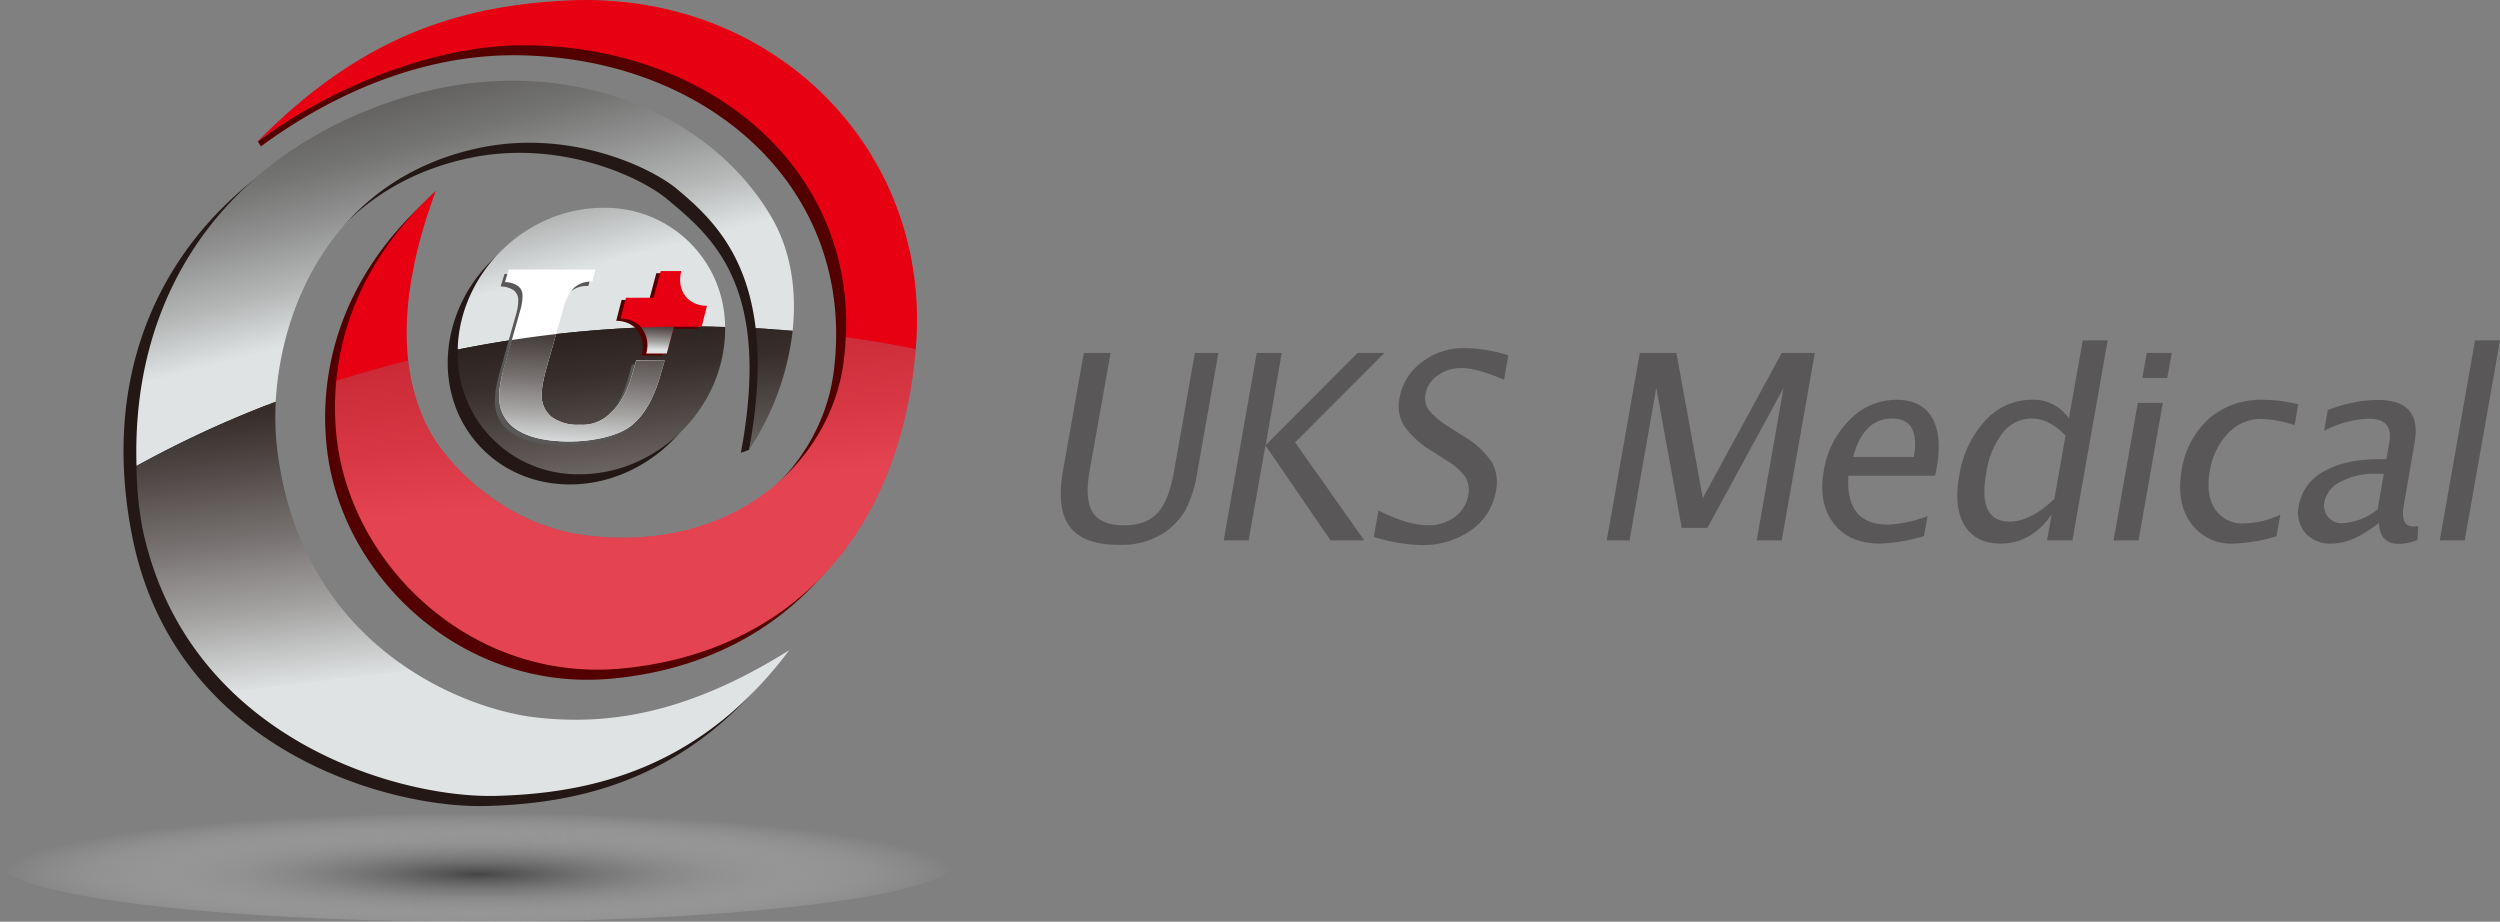 <svg xmlns="http://www.w3.org/2000/svg" xmlns:xlink="http://www.w3.org/1999/xlink" viewBox="0 0 466.78 172.09"><rect x="0" y="0" width="466.78" height="172.09" fill="#808080" stroke="none"/><defs><style>.cls-1{fill:#595757;}.cls-2{fill:#231815;}.cls-3{fill:#530000;}.cls-4{fill:#e60012;}.cls-5{fill:none;}.cls-6{fill:url(#未命名的渐变_3);}.cls-7{fill:url(#未命名的渐变_6);}.cls-8{opacity:0.3;isolation:isolate;fill:url(#未命名的渐变_3-2);}.cls-9{fill:url(#未命名的渐变_10);}.cls-10{fill:#fff;}.cls-11{fill:url(#未命名的渐变_6-2);}.cls-12{fill:url(#未命名的渐变_6-3);}</style><linearGradient id="未命名的渐变_3" x1="579.85" y1="261.76" x2="610.63" y2="179.11" gradientTransform="matrix(0.98, 0.09, 0.26, -1, -555.64, 219.75)" gradientUnits="userSpaceOnUse"><stop offset="0" stop-color="#5e5d5c"/><stop offset="0.08" stop-color="#646362"/><stop offset="0.18" stop-color="#747473"/><stop offset="0.29" stop-color="#909090"/><stop offset="0.42" stop-color="#b5b7b7"/><stop offset="0.54" stop-color="#e0e3e4"/></linearGradient><linearGradient id="未命名的渐变_6" x1="599.63" y1="218.98" x2="626.42" y2="92.89" gradientTransform="matrix(0.98, 0.09, 0.26, -1, -555.64, 219.75)" gradientUnits="userSpaceOnUse"><stop offset="0" stop-color="#231815"/><stop offset="0.06" stop-color="#291e1b"/><stop offset="0.14" stop-color="#382f2c"/><stop offset="0.22" stop-color="#524b49"/><stop offset="0.32" stop-color="#777271"/><stop offset="0.43" stop-color="#a5a4a3"/><stop offset="0.54" stop-color="#dde0e1"/><stop offset="0.54" stop-color="#e0e3e4"/></linearGradient><linearGradient id="未命名的渐变_3-2" x1="624.52" y1="241.33" x2="645.16" y2="135.77" xlink:href="#未命名的渐变_3"/><radialGradient id="未命名的渐变_10" cx="-34.52" cy="-25491.22" r="143.65" gradientTransform="matrix(0.62, 0, 0, -0.08, 110.7, -1876.07)" gradientUnits="userSpaceOnUse"><stop offset="0" stop-color="#454545"/><stop offset="1" stop-color="#fff" stop-opacity="0"/></radialGradient><linearGradient id="未命名的渐变_6-2" x1="122.92" y1="115.39" x2="122.27" y2="103.1" gradientTransform="matrix(1, 0, 0, -1, 0, 173.98)" xlink:href="#未命名的渐变_6"/><linearGradient id="未命名的渐变_6-3" x1="109.58" y1="121.17" x2="106.63" y2="64.75" gradientTransform="matrix(1, 0, 0, -1, 0, 173.98)" xlink:href="#未命名的渐变_6"/></defs><g id="图层_2" data-name="图层 2"><g id="图层_1-2" data-name="图层 1"><path class="cls-1" d="M202.36,65.9h5L203.43,88c-.62,3.52-.42,6.07.6,7.67s2.94,2.41,5.77,2.41,4.87-.76,6.29-2.26,2.45-4.06,3.09-7.66L223.1,65.9h4.38l-3.91,22.18a24.48,24.48,0,0,1-2.14,7,12.86,12.86,0,0,1-4,4.33,14.51,14.51,0,0,1-8.47,2.32q-6.65,0-9.19-3.36c-1.7-2.24-2.12-5.73-1.29-10.48Z"/><path class="cls-1" d="M228.48,100.9l6.17-35h4.66l-3,17.22L253.48,65.9h5L241.81,82.6l12.91,18.3h-6.28L236.27,83.16l-3.13,17.74Z"/><path class="cls-1" d="M256.51,100.24l.87-4.92q5.43,2.75,9.26,2.75a8.09,8.09,0,0,0,5-1.55,6.29,6.29,0,0,0,2.49-4,4.81,4.81,0,0,0-.55-3.5,11.94,11.94,0,0,0-3.75-3.21l-2.17-1.4a17.7,17.7,0,0,1-5.45-4.81,7.14,7.14,0,0,1-.91-5.24,10.5,10.5,0,0,1,4.11-6.68A12.61,12.61,0,0,1,273.32,65a27.22,27.22,0,0,1,8.3,1.35l-.8,4.54q-5.16-2.19-7.87-2.17a7.45,7.45,0,0,0-4.5,1.37,5.26,5.26,0,0,0-2.29,3.45,3.86,3.86,0,0,0,.68,3.1,15.45,15.45,0,0,0,3.93,3.22L273,81.29a16.73,16.73,0,0,1,5.47,4.88,7.73,7.73,0,0,1,.83,5.51A11.17,11.17,0,0,1,274.68,99a15.64,15.64,0,0,1-9.41,2.77A32.15,32.15,0,0,1,256.51,100.24Z"/><path class="cls-1" d="M300,100.9l6.17-35H313L317.93,93l14.75-27.1h6.17l-6.18,35H328l5-28.43L318.79,98.56H314L309.25,72.4l-5,28.5Z"/><path class="cls-1" d="M359.24,100.08a31.37,31.37,0,0,1-8.27,1.41q-5.69,0-8.6-3.76c-1.94-2.52-2.56-5.77-1.85-9.78a17.12,17.12,0,0,1,4.85-9.57,12.09,12.09,0,0,1,8.73-3.73c3.11,0,5.31,1.11,6.62,3.32s1.59,5.36.88,9.43l-.28,1.42h-16.2q-.58,9.12,7.36,9.13a23.62,23.62,0,0,0,7.42-1.59ZM346,85.32h11.33q1.26-7.17-4.08-7.17T346,85.32Z"/><path class="cls-1" d="M382.21,100.9l.85-4.82q-3.8,5.42-9.53,5.41c-3.09,0-5.33-1.12-6.71-3.38s-1.72-5.33-1-9.25a19.42,19.42,0,0,1,4.84-10.31,11.58,11.58,0,0,1,8.63-3.9,7.91,7.91,0,0,1,7,3.5l2.58-14.59h4.66l-6.59,37.34Zm3.45-19.56q-3.06-3.21-6.31-3.19a6.79,6.79,0,0,0-5.42,2.67,16.09,16.09,0,0,0-3.09,7.57q-1.59,9,4.38,9,3.88,0,8.36-4.23Z"/><path class="cls-1" d="M394.63,100.9l4.53-25.68h4.66l-4.53,25.68ZM400,70.56l.83-4.66h4.66l-.83,4.66Z"/><path class="cls-1" d="M425.05,100.12a30.18,30.18,0,0,1-8.05,1.37,9.18,9.18,0,0,1-7.95-3.85q-2.74-3.87-1.72-9.72a16.22,16.22,0,0,1,5.12-9.77,14.81,14.81,0,0,1,10.09-3.5,28.56,28.56,0,0,1,6.57.83l-.68,3.9a21.65,21.65,0,0,0-6.22-1.16A8.37,8.37,0,0,0,416,80.9a13.27,13.27,0,0,0-3.42,7.16c-.5,2.89-.18,5.22,1,7a6,6,0,0,0,5.34,2.67,16.93,16.93,0,0,0,6.85-1.63Z"/><path class="cls-1" d="M444.16,97.64q-4.87,3.84-8.75,3.85a6.25,6.25,0,0,1-5-2,5.8,5.8,0,0,1-1.21-5A9,9,0,0,1,433.93,88q3.93-2.28,10.55-2.26h1.09l.55-3.1q.78-4.47-3.87-4.47a19.44,19.44,0,0,0-8.3,2.27l.68-3.86a26.17,26.17,0,0,1,9.2-1.91q4.29,0,6,2t1,6l-2,11.64c-.47,2.66.11,4,1.75,4a7,7,0,0,0,.92-.09l-.13,2.58a9,9,0,0,1-3.63.75Q444.37,101.48,444.16,97.64Zm-.24-2.53,1.17-6.65h-1.48a13.25,13.25,0,0,0-6.51,1.45,5.46,5.46,0,0,0-3.1,3.78,3.27,3.27,0,0,0,2.45,3.92,3.16,3.16,0,0,0,.92.08A11.59,11.59,0,0,0,443.92,95.11Z"/><path class="cls-1" d="M455.53,100.9l6.59-37.34h4.66l-6.59,37.34Z"/><path class="cls-2" d="M133.45,65.57c-1.21,13.74-13.32,24.88-27.06,24.88s-23.9-11.14-22.7-24.88S97,40.69,110.74,40.69a22.44,22.44,0,0,1,22.71,24.88Z"/><path class="cls-2" d="M90.81,150.49c18.27-.48,38.27-5.31,54.71-27.2-17.71,11.07-32.51,14.27-47.37,12.54-13.59-1.57-43.87-13.28-48.27-50.2-2.26-19,6.54-49.46,37.64-56.1,17-3.63,32.1,3.55,37,7.62,8.26,6.9,19.69,16,13.81,47.39a14.07,14.07,0,0,0,1.53-.57s9.08-29.88,2.4-41.4c-12-20.67-40.1-31.25-68.58-22.57C40.26,30.23,16.41,59,24.73,100.36,32.7,140,72.56,151,90.81,150.49Z"/><path class="cls-3" d="M104.2,2c-14.9.7-36,11.51-46.86,18.11-3.94,2.38-9.18,6.29-9.18,6.29a7.85,7.85,0,0,0,.57.92c14.28-10.49,30.74-17,47.05-17,35.93,0,64.29,24.6,59.89,59.05-2.42,19-20.86,35.74-47.9,32.5C93.4,100.15,84.19,90.46,80.85,86.13c-8.28-10.73-9.26-27.31-1.32-48.62C62,53.6,59.57,71.83,61.09,84.16c2.91,23.76,25.34,45,52.87,42.57,29.57-2.64,52-22.77,55.18-59.67S142.79.16,104.2,2Z"/><path class="cls-4" d="M106.05.08c-21,1-39,7.13-58,26.37,14.29-10.49,33.3-18,49.61-18,35.93,0,64.29,24.6,59.89,59.05-2.43,19-20.86,35.74-47.9,32.49C95.25,98.26,86,88.57,82.7,84.24c-8.28-10.73-9.26-27.31-1.32-48.62-17.53,16.09-20,34.31-18.45,46.65,2.92,23.75,25.35,45,52.88,42.57,29.56-2.65,51.94-22.78,55.17-59.67S144.63-1.73,106.05.08Z"/><path class="cls-5" d="M133.76,65.54c-3.59,13.69-17.42,23.81-30.9,22.61S81.37,74.89,85,61.2s17.43-23.81,30.91-22.61S137.36,51.85,133.76,65.54Z"/><path class="cls-6" d="M135.38,61.05a220.49,220.49,0,0,0-49.9,4.21,14,14,0,0,1,.06-1.58c1.2-13.74,13.32-24.88,27.05-24.88a22.36,22.36,0,0,1,22.79,21.92ZM51.48,75c1-18.48,11.24-41.66,37.89-47.36,16.95-3.62,32.1,3.56,37,7.63,5.83,4.87,13,11.52,14.72,26,2.3.14,4.59.28,6.9.48.81-7.59-.36-15-3.88-21.09C132.11,20,104,9.43,75.52,18.15,45.29,27.41,24.4,51.59,25.49,87A201.75,201.75,0,0,1,51.48,75Z"/><path class="cls-5" d="M133.76,65.54c-3.59,13.69-17.42,23.81-30.9,22.61S81.37,74.89,85,61.2s17.43-23.81,30.91-22.61S137.36,51.85,133.76,65.54Z"/><path class="cls-7" d="M147.36,121.4c-16.43,21.89-36.44,26.71-54.7,27.2S34.79,137.93,26.57,98.51A65.39,65.39,0,0,1,25.49,87a201.88,201.88,0,0,1,26-12,52.21,52.21,0,0,0,.25,8.75c4.4,36.92,34.68,48.63,48.27,50.2C114.86,135.67,129.66,132.47,147.36,121.4ZM148,61.76c-2.31-.2-4.6-.34-6.9-.48.7,6.06.47,13.45-1.26,22.71A50.44,50.44,0,0,0,148,61.76ZM108.24,88.55c13.74,0,25.85-11.14,27.05-24.87a23.12,23.12,0,0,0,.09-2.63,220.49,220.49,0,0,0-49.9,4.21,22.37,22.37,0,0,0,21.43,23.27C107.35,88.55,107.8,88.56,108.24,88.55Z"/><path class="cls-8" d="M157.52,67.49c-2.43,19-20.86,35.74-47.9,32.49C95.25,98.26,86,88.57,82.7,84.24a33.18,33.18,0,0,1-6.48-16.92c-4.53,1.12-9,2.39-13.41,3.77a52.23,52.23,0,0,0,.12,11.18c2.92,23.75,25.35,45,52.88,42.57,29.56-2.65,51.94-22.78,55.17-59.67h0q-6.4-1.31-13.09-2.22C157.83,64.41,157.72,65.94,157.52,67.49Z"/><path class="cls-5" d="M133.76,65.54c-3.59,13.69-17.42,23.81-30.9,22.61S81.37,74.89,85,61.2s17.43-23.81,30.91-22.61S137.36,51.85,133.76,65.54Z"/><path class="cls-9" d="M178.23,161c0,6.12-39.91,11.09-89.11,11.09S0,167.14,0,161s39.89-11.1,89.12-11.1S178.23,154.89,178.23,161Z"/><path class="cls-3" d="M131.18,57.5c-3.59,0-5.73-2.9-4.8-6.49h-3.84l-2.76,10.38h10.38l1-3.89Z"/><path class="cls-3" d="M115,59.89c3.59,0,5.74,2.9,4.81,6.49h3.83L126.44,56H116.06l-1,3.89Z"/><path class="cls-4" d="M132,57.1c-3.59,0-5.73-2.91-4.8-6.49h-3.84L120.59,61H131Z"/><path class="cls-4" d="M115.85,59.49c3.59,0,5.74,2.9,4.81,6.49h3.83l2.76-10.39H116.87l-1,3.9Z"/><path class="cls-1" d="M118,68.05l-.61,2.14q-1.48,5.36-4.08,7.66a7.23,7.23,0,0,1-5.78,2.3,8.27,8.27,0,0,1-5.28-1.48,5.11,5.11,0,0,1-1.86-4.23,13,13,0,0,1,.24-2.15c.16-.85.38-1.82.69-2.9l3.1-10.92a8.55,8.55,0,0,1,2-3.91,4.56,4.56,0,0,1,3.28-1.16h.15l.59-2.25H94.2l-.73,2.34a4.3,4.3,0,0,1,2.48.74,2.26,2.26,0,0,1,.81,1.88,7.55,7.55,0,0,1-.09,1.16,11.9,11.9,0,0,1-.28,1.29l-3.11,11c-.3,1.1-.52,2.07-.67,2.91a15.17,15.17,0,0,0-.21,2.33A7,7,0,0,0,95.77,81c2.24,1.44,5.49,2.17,9.75,2.17s9-1,11.45-2.9,4.3-5.12,5.56-9.58L123.3,68Z"/><path class="cls-10" d="M118.79,67.24l-.61,2.14Q116.7,74.74,114.1,77a7.23,7.23,0,0,1-5.78,2.3A8.31,8.31,0,0,1,103,77.86a5.11,5.11,0,0,1-1.86-4.23,13,13,0,0,1,.24-2.15c.16-.85.39-1.82.69-2.9l3.1-10.92a8.55,8.55,0,0,1,2-3.91,4.56,4.56,0,0,1,3.28-1.16h.15l.59-2.25H95l-.73,2.34a4.3,4.3,0,0,1,2.48.74,2.26,2.26,0,0,1,.81,1.88,7.55,7.55,0,0,1-.09,1.16,11.9,11.9,0,0,1-.28,1.29l-3.11,11c-.3,1.1-.52,2.07-.67,2.91a14,14,0,0,0-.2,2.34,7,7,0,0,0,3.37,6.26c2.24,1.44,5.49,2.17,9.75,2.17s9-1,11.45-2.9,4.3-5.12,5.56-9.58l.77-2.66Z"/><path class="cls-11" d="M120.66,66h3.83l1.33-5c-2,0-4,.08-6.06.16A5.26,5.26,0,0,1,120.66,66Z"/><path class="cls-12" d="M93.42,71.62A13.5,13.5,0,0,0,93.21,74a7,7,0,0,0,3.37,6.26c2.24,1.44,5.49,2.17,9.75,2.17s9-1,11.45-2.9,4.3-5.12,5.56-9.58l.77-2.66h-5.32l-.61,2.14Q116.7,74.74,114.1,77a7.23,7.23,0,0,1-5.78,2.3A8.31,8.31,0,0,1,103,77.86a5.11,5.11,0,0,1-1.86-4.23,13,13,0,0,1,.24-2.15c.16-.85.39-1.82.69-2.9l1.76-6.2c-2.78.31-5.55.69-8.3,1.11l-1.48,5.22C93.79,69.81,93.57,70.78,93.42,71.62Z"/></g></g></svg>
